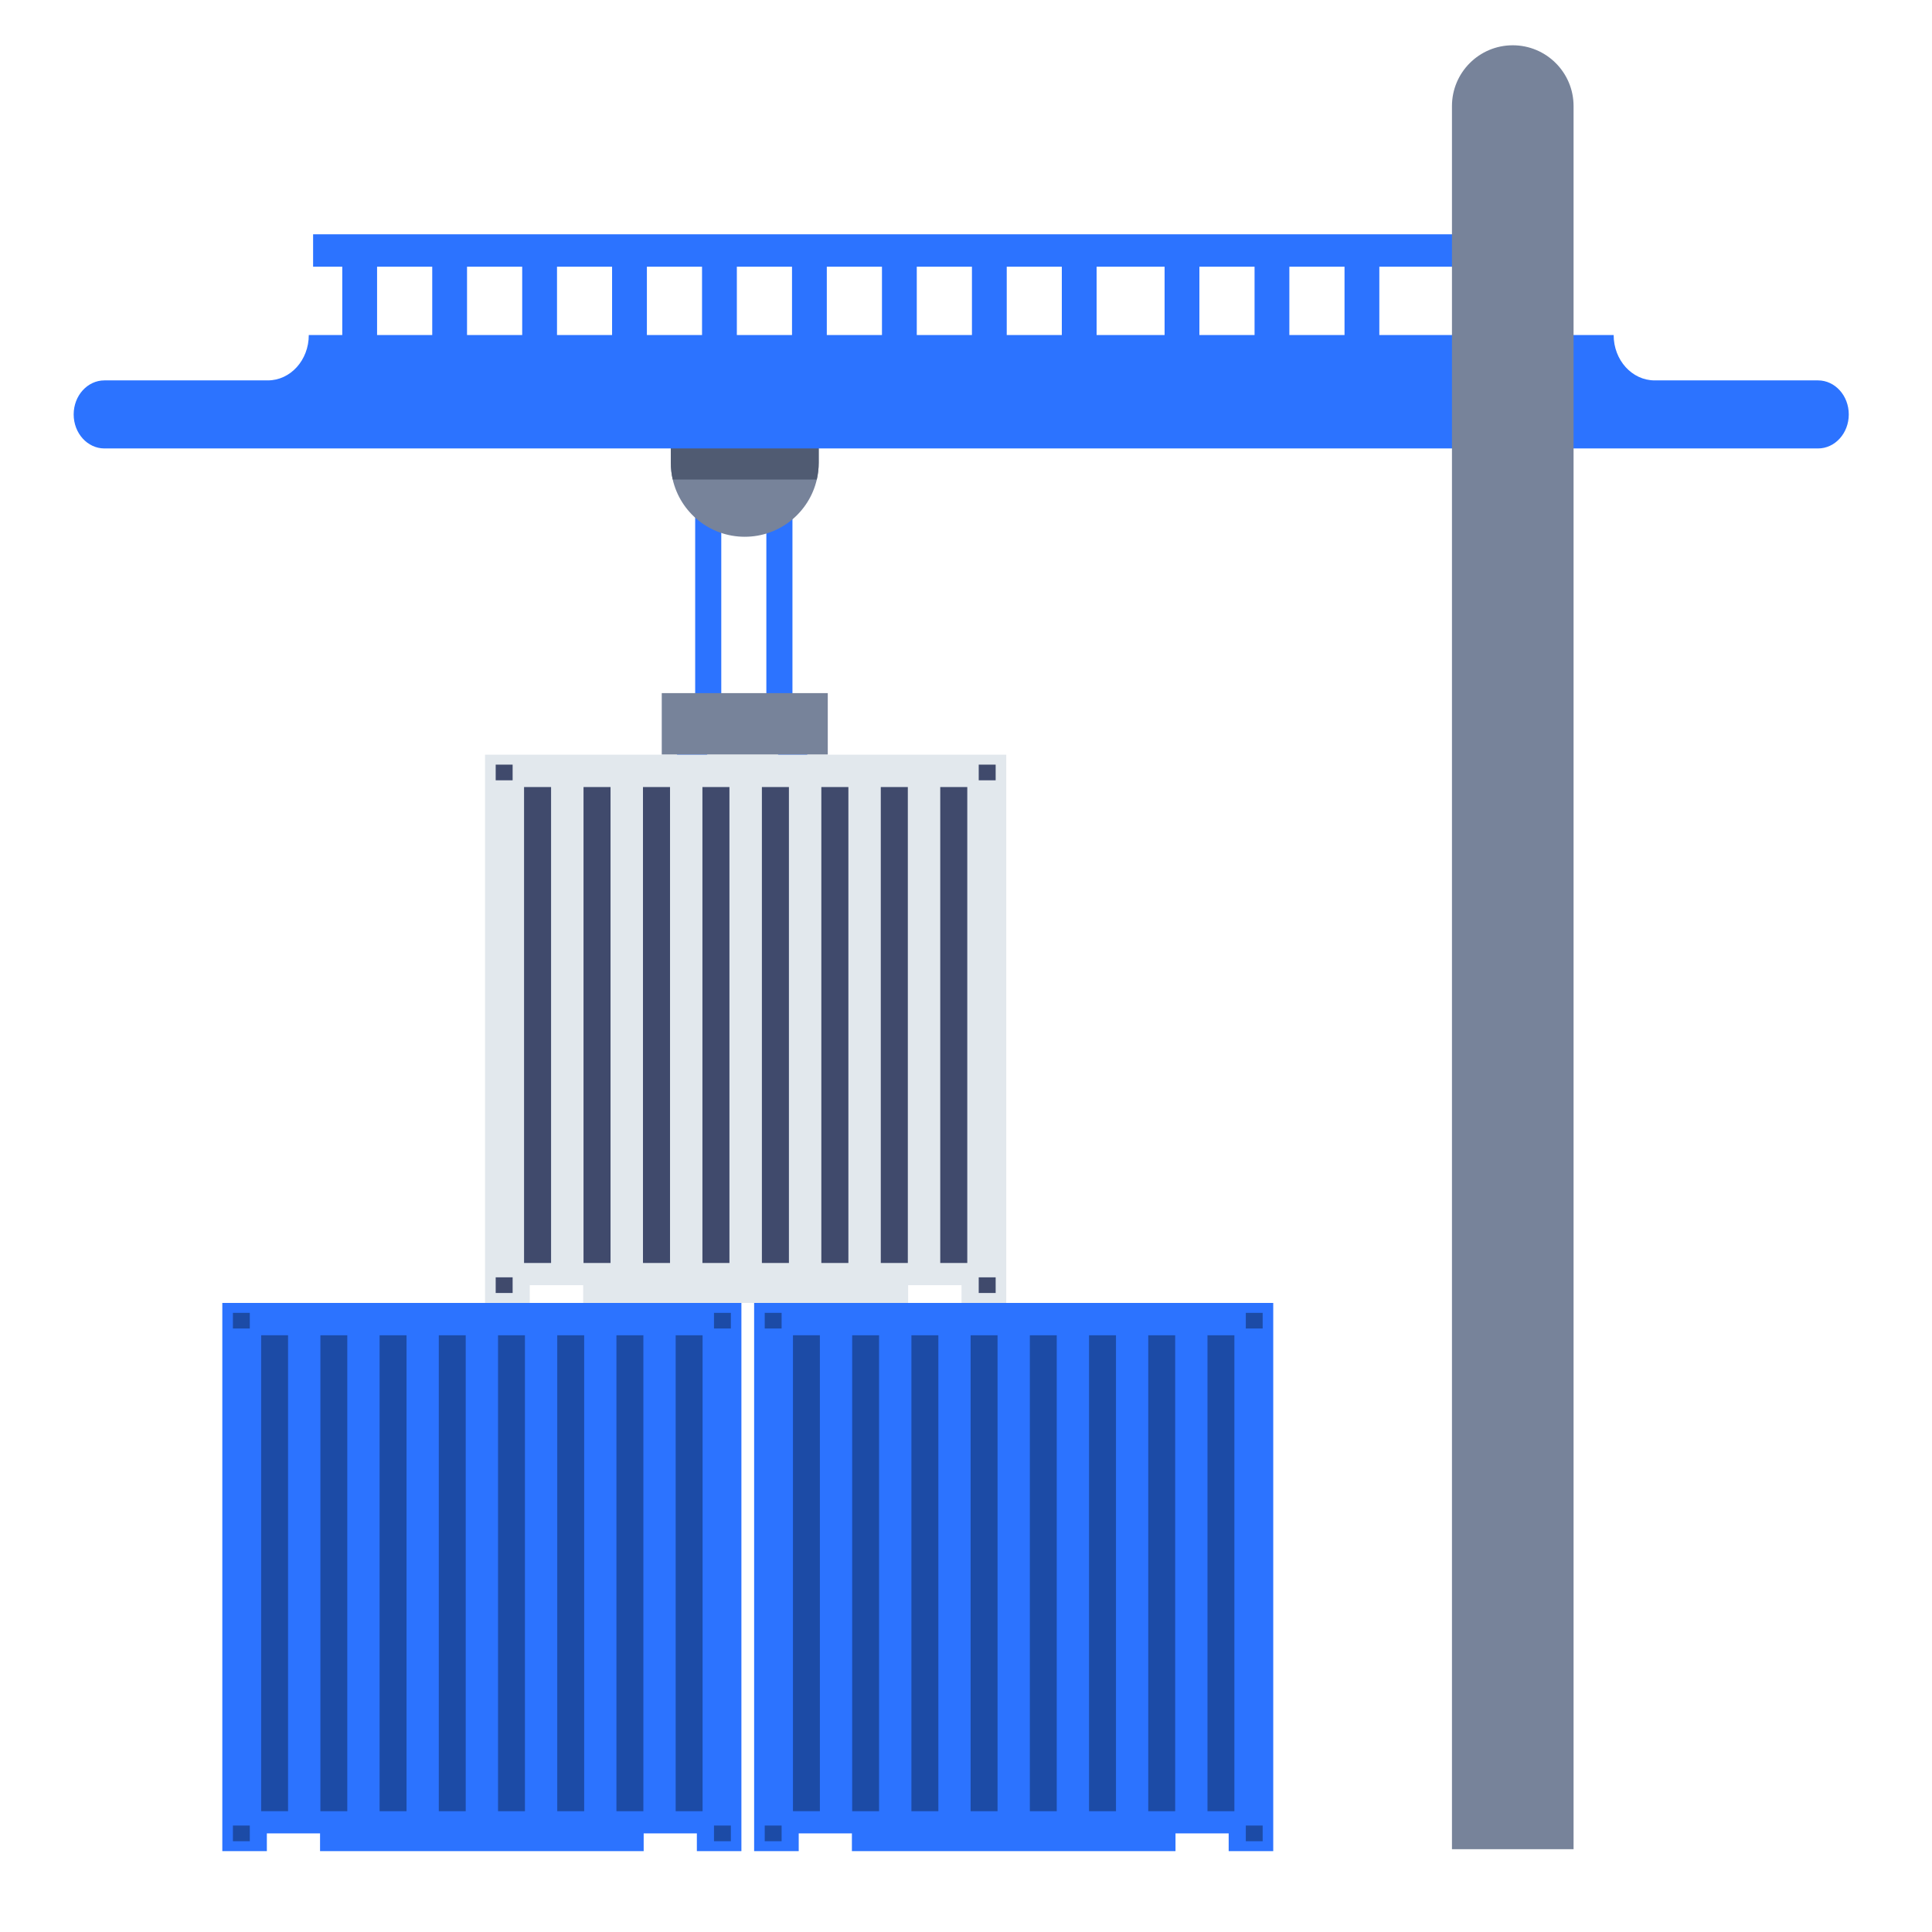 <svg width="128" height="128" viewBox="0 0 128 128" fill="none" xmlns="http://www.w3.org/2000/svg">
<path d="M24.982 16.168H22.676V23.45H24.982V16.168Z" fill="#2C73FF"/>
<path d="M30.942 16.168H28.637V23.45H30.942V16.168Z" fill="#2C73FF"/>
<path d="M36.903 16.168H34.597V23.45H36.903V16.168Z" fill="#2C73FF"/>
<path d="M42.858 16.168H40.552V23.45H42.858V16.168Z" fill="#2C73FF"/>
<path d="M48.818 16.168H46.512V23.45H48.818V16.168Z" fill="#2C73FF"/>
<path d="M54.778 16.168H52.473V23.45H54.778V16.168Z" fill="#2C73FF"/>
<path d="M60.739 16.168H58.433V23.45H60.739V16.168Z" fill="#2C73FF"/>
<path d="M66.699 16.168H64.394V23.45H66.699V16.168Z" fill="#2C73FF"/>
<path d="M72.653 16.168H70.348V23.45H72.653V16.168Z" fill="#2C73FF"/>
<path d="M79.463 16.168H77.157V23.45H79.463V16.168Z" fill="#2C73FF"/>
<path d="M85.423 16.168H83.118V23.45H85.423V16.168Z" fill="#2C73FF"/>
<path d="M91.384 16.168H89.078V23.45H91.384V16.168Z" fill="#2C73FF"/>
<path d="M103.384 15.523H20.744V17.67H103.384V15.523Z" fill="#2C73FF"/>
<path d="M44.875 53.422L43.377 52.557L46.057 47.912V32.008H47.786V48.374L44.875 53.422Z" fill="#2C73FF"/>
<path d="M53.096 53.093L50.773 48.437V32.008H52.502V48.027L54.64 52.32L53.096 53.093Z" fill="#2C73FF"/>
<path d="M54.842 45.921H43.843V49.995H54.842V45.921Z" fill="#77839A"/>
<path d="M54.242 25.829V30.658C54.242 31.039 54.196 31.414 54.115 31.772C53.614 33.941 51.671 35.562 49.343 35.562C47.014 35.562 45.071 33.941 44.57 31.772C44.489 31.414 44.443 31.039 44.443 30.658V25.829H54.242Z" fill="#77839A"/>
<path d="M54.242 28.818V30.659C54.242 31.039 54.196 31.414 54.115 31.772H44.57C44.489 31.414 44.443 31.039 44.443 30.659V28.818H54.242Z" fill="#505B72"/>
<path d="M120.448 25.202H109.624C108.123 25.202 106.909 23.859 106.909 22.198L20.458 22.198C20.458 23.859 19.244 25.202 17.743 25.202H6.919C5.793 25.202 4.881 26.211 4.881 27.457C4.881 28.702 5.793 29.711 6.919 29.711L120.448 29.711C121.574 29.711 122.486 28.702 122.486 27.457C122.486 26.211 121.574 25.202 120.448 25.202Z" fill="#2C73FF"/>
<path d="M96.196 7.029C96.196 4.804 97.999 3 100.224 3C102.449 3 104.253 4.804 104.253 7.029V122.515H96.196V7.029Z" fill="#77839A"/>
<path d="M49.12 86.323H14.729V122.643H17.68V121.467H21.204V122.643H42.645V121.467H46.169V122.643H49.12V86.323Z" fill="#2C73FF"/>
<path d="M19.085 88.464H17.302V119.996H19.085V88.464Z" fill="#1C4BA6"/>
<path d="M23.009 88.465H21.227V119.997H23.009V88.465Z" fill="#1C4BA6"/>
<path d="M26.934 88.465H25.149V119.997H26.934V88.465Z" fill="#1C4BA6"/>
<path d="M30.855 88.465H29.072V119.997H30.855V88.465Z" fill="#1C4BA6"/>
<path d="M34.779 88.465H32.996V119.997H34.779V88.465Z" fill="#1C4BA6"/>
<path d="M38.703 88.465H36.919V119.997H38.703V88.465Z" fill="#1C4BA6"/>
<path d="M42.625 88.465H40.84V119.997H42.625V88.465Z" fill="#1C4BA6"/>
<path d="M46.548 88.465H44.765V119.997H46.548V88.465Z" fill="#1C4BA6"/>
<path d="M16.549 86.979H15.431V88.017H16.549V86.979Z" fill="#1C4BA6"/>
<path d="M48.421 86.98H47.304V88.017H48.421V86.98Z" fill="#1C4BA6"/>
<path d="M16.549 120.948H15.431V121.986H16.549V120.948Z" fill="#1C4BA6"/>
<path d="M48.421 120.948H47.304V121.986H48.421V120.948Z" fill="#1C4BA6"/>
<path d="M66.668 50H32.135V86.322H35.099V85.145H38.637V86.322H60.166V85.145H63.704V86.322H66.668V50Z" fill="#E2E8ED"/>
<path d="M36.51 52.144H34.72V83.676H36.51V52.144Z" fill="#404A6C"/>
<path d="M40.45 52.144H38.66V83.676H40.45V52.144Z" fill="#404A6C"/>
<path d="M44.391 52.144H42.599V83.676H44.391V52.144Z" fill="#404A6C"/>
<path d="M48.327 52.144H46.537V83.676H48.327V52.144Z" fill="#404A6C"/>
<path d="M52.268 52.144H50.477V83.676H52.268V52.144Z" fill="#404A6C"/>
<path d="M56.208 52.144H54.416V83.676H56.208V52.144Z" fill="#404A6C"/>
<path d="M60.146 52.144H58.354V83.676H60.146V52.144Z" fill="#404A6C"/>
<path d="M64.085 52.144H62.294V83.676H64.085V52.144Z" fill="#404A6C"/>
<path d="M33.963 50.659H32.841V51.697H33.963V50.659Z" fill="#404A6C"/>
<path d="M65.965 50.659H64.843V51.697H65.965V50.659Z" fill="#404A6C"/>
<path d="M33.963 84.626H32.841V85.664H33.963V84.626Z" fill="#404A6C"/>
<path d="M65.965 84.627H64.843V85.664H65.965V84.627Z" fill="#404A6C"/>
<path d="M84.355 86.323H49.963V122.643H52.917V121.467H56.441V122.643H77.88V121.467H81.403V122.643H84.355V86.323Z" fill="#2C73FF"/>
<path d="M54.319 88.464H52.536V119.996H54.319V88.464Z" fill="#1C4BA6"/>
<path d="M58.241 88.465H56.459V119.997H58.241V88.465Z" fill="#1C4BA6"/>
<path d="M62.168 88.465H60.383V119.997H62.168V88.465Z" fill="#1C4BA6"/>
<path d="M66.09 88.465H64.306V119.997H66.09V88.465Z" fill="#1C4BA6"/>
<path d="M70.012 88.465H68.23V119.997H70.012V88.465Z" fill="#1C4BA6"/>
<path d="M73.937 88.465H72.152V119.997H73.937V88.465Z" fill="#1C4BA6"/>
<path d="M77.859 88.465H76.074V119.997H77.859V88.465Z" fill="#1C4BA6"/>
<path d="M81.782 88.465H79.999V119.997H81.782V88.465Z" fill="#1C4BA6"/>
<path d="M51.783 86.979H50.665V88.017H51.783V86.979Z" fill="#1C4BA6"/>
<path d="M83.655 86.98H82.538V88.017H83.655V86.98Z" fill="#1C4BA6"/>
<path d="M51.783 120.948H50.665V121.986H51.783V120.948Z" fill="#1C4BA6"/>
<path d="M83.655 120.948H82.538V121.986H83.655V120.948Z" fill="#1C4BA6"/>
</svg>
